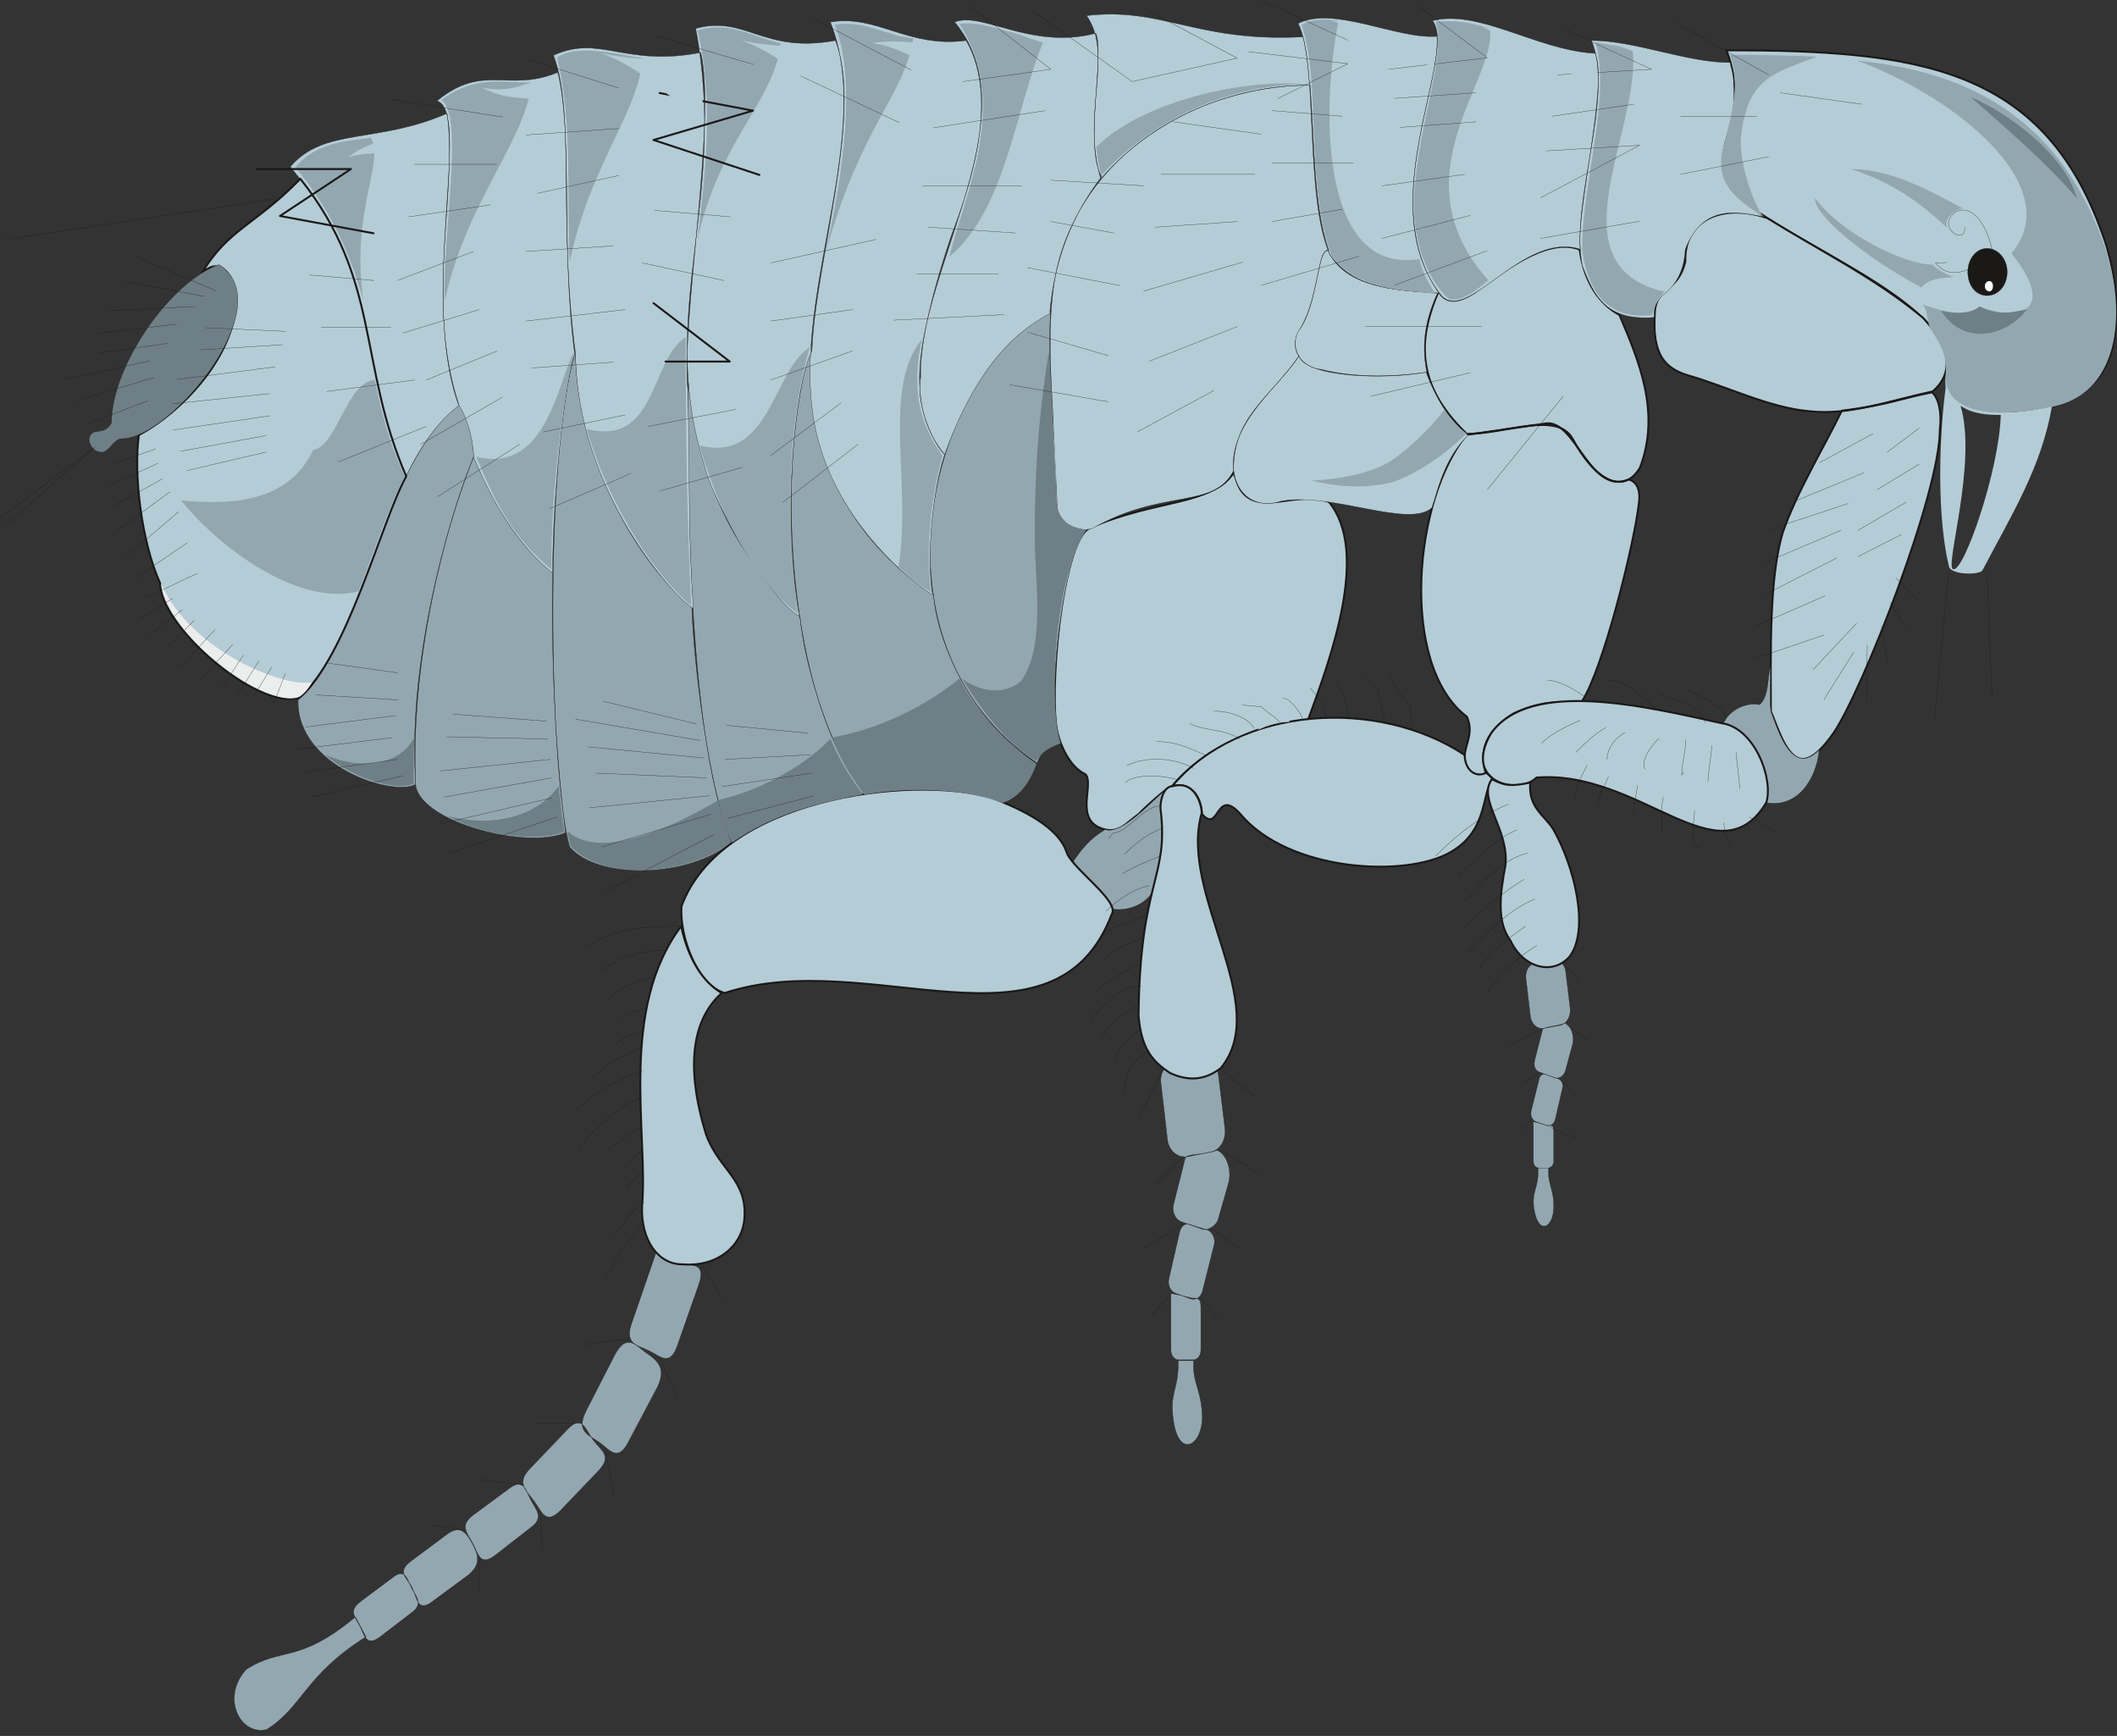 <svg xmlns="http://www.w3.org/2000/svg" version="1.2" width="75.77mm" height="62.13mm" viewBox="0 0 7577 6213" preserveAspectRatio="xMidYMid" fill-rule="evenodd" stroke-width="28.222" stroke-linejoin="round" xml:space="preserve"><rect x="0" y="0" width="7577" height="6213" fill="#333333" stroke="none"/><defs class="ClipPathGroup"><clipPath id="a" clipPathUnits="userSpaceOnUse"><path d="M0 0h7577v6213H0z"/></clipPath></defs><g class="SlideGroup"><g class="Slide" clip-path="url(#a)"><g class="Page"><g class="com.sun.star.drawing.ClosedBezierShape"><path class="BoundingBox" fill="none" d="M6162 176h1419v1302H6162z"/><path fill="#B4CCD6" d="M6179 180c675 0 1130 55 1344 653 53 137 99 419-36 544-53 53-112 76-218 94-212 10-329-18-301-153 33-246-623-464-771-641-98-127 74-269-18-497Z"/><path fill="none" stroke="#1B1918" stroke-width="7" stroke-linecap="round" d="M6179 180c675 0 1130 55 1344 653 53 137 99 419-36 544-53 53-112 76-218 94-212 10-329-18-301-153 33-246-623-464-771-641-98-127 74-269-18-497Z"/></g><g class="com.sun.star.drawing.ClosedBezierShape"><path class="BoundingBox" fill="none" d="M3771 757h3201v2219H3771z"/><path fill="#B4CCD6" d="M6592 1470c-68 139-160 289-211 435-50 165-43 434-43 640 56 142 97 262 226 76 102-152 379-854 379-1083 7-61-3-112-28-134-112 22-155 45-323 66Zm0 0Zm-1055 45-287 41c-190 226-244 824 0 1009 31 69-20 112-5 166 10 35 38 53 74 40-21-61-21-145 99-218 122-56 178-33 244-43 76-117 185-554 203-703 7-43 0-81-36-91-137 58-188-208-292-201Zm0 0Zm-780 282c-124-53-298 90-341-106-76 119-277 94-516 199-101 48-148 612-114 736 10 41 43 120 99 145 33 36-43 165 64 196 56 18 86-26 127-54 15-17 104-99 119-99 132-160 356-228 486-236 84-228 221-602 76-781Zm0 0Zm392-754c-89 203-59 356 101 510 140 0 323-83 379 18 76 143 180 206 241 102 74-196-3-379-74-546-71-38-127-117-142-234-122-48-287 92-378 155-49 31-97 46-127-5Zm0 0Zm1768 358c-165 36-299 86-439 71-145-12-297-89-438-129-101-31-124-97-117-229 10-94 82-66 109-178-5-160 149-207 294-155 188 117 386 214 556 356 127 135 89 218 35 264Z"/><path fill="none" stroke="#1B1918" stroke-width="7" stroke-linecap="round" d="M6592 1470c-68 139-160 289-211 435-50 165-43 434-43 640 56 142 97 262 226 76 102-152 379-854 379-1083 7-61-3-112-28-134-112 22-155 45-323 66Zm-1055 45-287 41c-190 226-244 824 0 1009 31 69-20 112-5 166 10 35 38 53 74 40-21-61-21-145 99-218 122-56 178-33 244-43 76-117 185-554 203-703 7-43 0-81-36-91-137 58-188-208-292-201Zm-780 282c-124-53-298 90-341-106-76 119-277 94-516 199-101 48-148 612-114 736 10 41 43 120 99 145 33 36-43 165 64 196 56 18 86-26 127-54 15-17 104-99 119-99 132-160 356-228 486-236 84-228 221-602 76-781Z"/><path fill="none" stroke="#1B1918" stroke-width="7" stroke-linecap="round" d="M5149 1043c-89 203-59 356 101 510 140 0 323-83 379 18 76 143 180 206 241 102 74-196-3-379-74-546-71-38-127-117-142-234-122-48-287 92-378 155-49 31-97 46-127-5Zm1768 358c-165 36-299 86-439 71-145-12-297-89-438-129-101-31-124-97-117-229 10-94 82-66 109-178-5-160 149-207 294-155 188 117 386 214 556 356 127 135 89 218 35 264Z"/></g><g class="com.sun.star.drawing.ClosedBezierShape"><path class="BoundingBox" fill="none" d="M7042 888h144v172h-144z"/><path fill="#1B1918" d="M7112 889c39 0 72 38 72 84 0 50-33 85-72 85s-69-35-69-85c0-46 30-84 69-84Z"/><path fill="none" stroke="#1B1918" stroke-width="1" stroke-linecap="round" d="M7112 889c39 0 72 38 72 84 0 50-33 85-72 85s-69-35-69-85c0-46 30-84 69-84Z"/></g><g class="com.sun.star.drawing.ClosedBezierShape"><path class="BoundingBox" fill="none" d="M1066 1114h2831v2003H1066z"/><path fill="#93A7B0" d="M3760 1115c-442 236-673 1192-48 1616 12-36 30-53 84-71-61-163 22-730 99-768-44 2-117-28-112-102-3-228-36-447-23-675Zm0 0Zm-853 114c-140 434-87 1281 190 1611 135-15 366-30 488 33 63-20 99-73 124-140-246-160-358-454-368-607-246-150-480-476-434-897Zm0 0Zm193 1611c-112-109-219-439-237-635-144-138-348-367-399-834 0 38-26 1251 158 1647 117-91 310-152 478-178Zm0 0Zm-483 175c-84-208-135-652-141-843-231-189-416-590-416-913-115 366-94 1518-21 1772 100 119 430 111 578-16Zm0 0Zm-593-35c-38-307-51-620-46-933-139-107-215-259-281-417-140 353-227 809-209 1182 21 132 399 229 536 168Zm0 0Zm-536-173c-35-480 150-1047 209-1174-11-107-21-130-54-186-274 209-368 900-576 1058-7 239 343 348 421 302Z"/><path fill="none" stroke="#1B1918" stroke-width="1" stroke-linecap="round" d="M3760 1115c-442 236-673 1192-48 1616 12-36 30-53 84-71-61-163 22-730 99-768-44 2-117-28-112-102-3-228-36-447-23-675Z"/><path fill="none" stroke="#1B1918" stroke-width="1" stroke-linecap="round" d="M2907 1229c-140 434-87 1281 190 1611 135-15 366-30 488 33 63-20 99-73 124-140-246-160-358-454-368-607-246-150-480-476-434-897Z"/><path fill="none" stroke="#1B1918" stroke-width="1" stroke-linecap="round" d="M3100 2840c-112-109-219-439-237-635-144-138-348-367-399-834 0 38-26 1251 158 1647 117-91 310-152 478-178Z"/><path fill="none" stroke="#1B1918" stroke-width="1" stroke-linecap="round" d="M2617 3015c-84-208-135-652-141-843-231-189-416-590-416-913-115 366-94 1518-21 1772 100 119 430 111 578-16Z"/><path fill="none" stroke="#1B1918" stroke-width="1" stroke-linecap="round" d="M2024 2980c-38-307-51-620-46-933-139-107-215-259-281-417-140 353-227 809-209 1182 21 132 399 229 536 168Z"/><path fill="none" stroke="#1B1918" stroke-width="1" stroke-linecap="round" d="M1488 2807c-35-480 150-1047 209-1174-11-107-21-130-54-186-274 209-368 900-576 1058-7 239 343 348 421 302Z"/></g><g class="com.sun.star.drawing.ClosedBezierShape"><path class="BoundingBox" fill="none" d="M837 2384h5676v3811H837z"/><path fill="#93A7B0" d="M3838 3088c36-53 61-84 117-119 63 20 170-107 216-140-43 74 23 150-51 371-36 48-99 61-140 53-12-46-89-104-142-165Zm0 0Zm2498-703c-10 43-5 109-38 137-54-10-112 23-132 71 162 46 167 261 152 279 114 23 183-81 193-188-96 97-145-63-173-139-5-44 0-105-2-160Zm0 0Zm-831 1795h38c-5 59 18 71 18 138 0 77-56 107-71 6-8-65 18-70 15-144Zm0 0Zm33-152c13 0 23-3 23 20v107c0 15-10 25-20 25h-33c-13 0-20-12-20-25v-140c0-2 50 13 50 13Zm0 0Zm-7-183 43 15c15 3 23 21 18 36l-26 112c-5 15-18 25-30 20l-38-13c-13-5-21-20-18-38l28-112c2-15 13-23 23-20Zm0 0Zm71-183c23 10 35 51 25 81l-25 92c-5 15-23 28-36 23l-56-21c-15-5-22-22-17-43l28-109c2-10 43-10 81-23Zm0 0Zm-104-216 56-10c25-5 48 15 50 43l16 132c2 28-13 54-38 59l-56 10c-23 5-46-15-49-46l-15-129c-5-31 13-56 36-59Zm0 0ZM4217 4870h55c-5 81 28 101 31 200 0 107-86 153-104 8-13-97 20-102 18-208Zm0 0Zm50-224c16 0 31-2 31 31v155c0 20-13 35-28 35h-51c-15 0-28-15-28-35v-201c0-5 74 15 76 15Zm0 0Zm-10-264 64 20c17 5 30 31 25 51l-41 163c-5 25-22 38-43 33l-56-21c-17-7-28-30-22-53l38-165c5-20 17-33 35-28Zm0 0Zm99-265c33 12 54 71 41 117l-38 133c-8 20-36 38-54 33l-78-28c-23-10-33-38-26-64l41-163c2-16 61-10 114-28Zm0 0Zm-147-320 81-13c36-8 66 23 71 64l23 190c5 43-18 81-56 86l-78 16c-36 5-69-23-72-66l-22-191c-8-43 17-79 53-86Zm0 0ZM1272 5787l38 71c-221 139-226 251-356 332-91 23-166-111-73-215 127-82 187-18 391-188Zm0 0Zm17-54 115-86c45-36 53 2 68 35 18 33 46 59-2 92l-112 86c-46 33-53-5-69-38-17-33-43-56 0-89Zm0 0Zm181-145 129-96c51-38 71-3 92 33 18 36 35 71-15 112l-130 96c-51 38-53-12-71-51-18-35-56-55-5-94Zm0 0Zm223-165 130-96c51-38 58 5 76 40 20 39 51 64-2 102l-127 99c-51 38-59-7-77-43-20-38-50-64 0-102Zm0 0Zm204-167 134-140c53-56 64 0 92 38s71 56 17 112l-134 140c-54 53-66 5-94-33-28-39-66-64-15-117Zm0 0Zm203-211 99-193c40-76 69-46 107-15 39 28 84 53 46 129l-102 193c-39 76-66 31-105 3-40-28-86-38-45-117Zm0 0Zm163-315 84-244c8-13 41 25 84 41 48 0 99-8 68 76l-73 208c-28 84-61 43-104 23-41-20-90-23-59-104Z"/><path fill="none" stroke="#1B1918" stroke-width="1" stroke-linecap="round" d="M3838 3088c36-53 61-84 117-119 63 20 170-107 216-140-43 74 23 150-51 371-36 48-99 61-140 53-12-46-89-104-142-165Zm2498-703c-10 43-5 109-38 137-54-10-112 23-132 71 162 46 167 261 152 279 114 23 183-81 193-188-96 97-145-63-173-139-5-44 0-105-2-160Zm-831 1795h38c-5 59 18 71 18 138 0 77-56 107-71 6-8-65 18-70 15-144Zm33-152c13 0 23-3 23 20v107c0 15-10 25-20 25h-33c-13 0-20-12-20-25v-140c0-2 50 13 50 13Z"/><path fill="none" stroke="#1B1918" stroke-width="1" stroke-linecap="round" d="m5531 3845 43 15c15 3 23 21 18 36l-26 112c-5 15-18 25-30 20l-38-13c-13-5-21-20-18-38l28-112c2-15 13-23 23-20Z"/><path fill="none" stroke="#1B1918" stroke-width="1" stroke-linecap="round" d="M5602 3662c23 10 35 51 25 81l-25 92c-5 15-23 28-36 23l-56-21c-15-5-22-22-17-43l28-109c2-10 43-10 81-23Z"/><path fill="none" stroke="#1B1918" stroke-width="1" stroke-linecap="round" d="m5498 3446 56-10c25-5 48 15 50 43l16 132c2 28-13 54-38 59l-56 10c-23 5-46-15-49-46l-15-129c-5-31 13-56 36-59ZM4217 4870h55c-5 81 28 101 31 200 0 107-86 153-104 8-13-97 20-102 18-208Zm50-224c16 0 31-2 31 31v155c0 20-13 35-28 35h-51c-15 0-28-15-28-35v-201c0-5 74 15 76 15Z"/><path fill="none" stroke="#1B1918" stroke-width="1" stroke-linecap="round" d="m4257 4382 64 20c17 5 30 31 25 51l-41 163c-5 25-22 38-43 33l-56-21c-17-7-28-30-22-53l38-165c5-20 17-33 35-28Z"/><path fill="none" stroke="#1B1918" stroke-width="1" stroke-linecap="round" d="M4356 4117c33 12 54 71 41 117l-38 133c-8 20-36 38-54 33l-78-28c-23-10-33-38-26-64l41-163c2-16 61-10 114-28Z"/><path fill="none" stroke="#1B1918" stroke-width="1" stroke-linecap="round" d="m4209 3797 81-13c36-8 66 23 71 64l23 190c5 43-18 81-56 86l-78 16c-36 5-69-23-72-66l-22-191c-8-43 17-79 53-86ZM1272 5787l38 71c-221 139-226 251-356 332-91 23-166-111-73-215 127-82 187-18 391-188Z"/><path fill="none" stroke="#1B1918" stroke-width="1" stroke-linecap="round" d="m1289 5733 115-86c45-36 53 2 68 35 18 33 46 59-2 92l-112 86c-46 33-53-5-69-38-17-33-43-56 0-89Z"/><path fill="none" stroke="#1B1918" stroke-width="1" stroke-linecap="round" d="m1470 5588 129-96c51-38 71-3 92 33 18 36 35 71-15 112l-130 96c-51 38-53-12-71-51-18-35-56-55-5-94Z"/><path fill="none" stroke="#1B1918" stroke-width="1" stroke-linecap="round" d="m1693 5423 130-96c51-38 58 5 76 40 20 39 51 64-2 102l-127 99c-51 38-59-7-77-43-20-38-50-64 0-102Z"/><path fill="none" stroke="#1B1918" stroke-width="1" stroke-linecap="round" d="m1897 5256 134-140c53-56 64 0 92 38s71 56 17 112l-134 140c-54 53-66 5-94-33-28-39-66-64-15-117Z"/><path fill="none" stroke="#1B1918" stroke-width="1" stroke-linecap="round" d="m2100 5045 99-193c40-76 69-46 107-15 39 28 84 53 46 129l-102 193c-39 76-66 31-105 3-40-28-86-38-45-117Z"/><path fill="none" stroke="#1B1918" stroke-width="1" stroke-linecap="round" d="m2263 4730 84-244c8-13 41 25 84 41 48 0 99-8 68 76l-73 208c-28 84-61 43-104 23-41-20-90-23-59-104Z"/></g><g class="com.sun.star.drawing.ClosedBezierShape"><path class="BoundingBox" fill="none" d="M2434 2505h3898v1054H2434z"/><path fill="#B4CCD6" d="M2439 3244c140-384 815-473 1111-389 51 22 231 86 267 194 18 58 193 177 162 223-205 536-872 112-1385 282-99-28-162-203-155-310Zm0 0Zm2803-542c-310-205-803-178-1047 112 64-18 104 33 107 99 63 74 48-99 137 0 173 207 594 230 754 136 130-75 110-202 148-263-5-5-13-15-23-20-31 17-74-3-76-64Zm0 0Zm918-114c-275-61-686-159-824 38-102 175 100 221 163 157 371-30 653 372 823 89 26-86-43-269-162-284Z"/><path fill="none" stroke="#1B1918" stroke-width="7" stroke-linecap="round" d="M2439 3244c140-384 815-473 1111-389 51 22 231 86 267 194 18 58 193 177 162 223-205 536-872 112-1385 282-99-28-162-203-155-310Zm2803-542c-310-205-803-178-1047 112 64-18 104 33 107 99 63 74 48-99 137 0 173 207 594 230 754 136 130-75 110-202 148-263-5-5-13-15-23-20-31 17-74-3-76-64Z"/><path fill="none" stroke="#1B1918" stroke-width="7" stroke-linecap="round" d="M6160 2588c-275-61-686-159-824 38-102 175 100 221 163 157 371-30 653 372 823 89 26-86-43-269-162-284Z"/></g><g class="com.sun.star.drawing.ClosedBezierShape"><path class="BoundingBox" fill="none" d="M1038 50h5272v2158H1038z"/><path fill="#B4CCD6" d="M1600 406c-252 110-440 49-561 191 350 419 223 689 414 1108 50-104 116-200 190-254-124-379-3-758-43-1045Zm0 0Zm396-147c-178 74-264-35-432 102 125 40-63 691 76 1085 28 43 51 107 56 193 36 82 122 285 282 412 0-310 49-714 79-783-51-384-5-790-61-1009Zm0 0Zm512-71c-273 53-360-66-527 10 79 208 15 579 79 1070 5 493 361 879 422 910-20-259-12-445-20-780-26-244 104-971 46-1210Zm0 0Zm482-43c-259 48-322-92-500-43 117 617-141 1013 30 1560 36 153 244 490 341 544-64-356-16-833 45-950 11-316 186-847 84-1111Zm0 0Zm468 0c-209 28-318-94-486-66 173 434-188 1057-33 1532 72 229 247 417 399 519-23-133 0-379 43-503-38-36-104-173-86-277-3-94 25-255 109-504 54-145 181-480 54-701Zm0 0Zm464-26c-231 61-409-80-505-40 345 414-366 1151-36 1548 77-214 191-409 376-504 16-198 84-358 186-491-64-106 12-436-21-513Zm0 0Zm742 13c-383 20-503-108-775-76 99 142-20 350 51 584 158-185 429-335 747-335-3-43-8-107-23-173Zm0 0Zm479-2c-140 12-370-111-497-46 74 140 21 625 115 830 76 99 175 125 389 135-212-302 8-737-7-919Zm0 0Zm566 61c-208-11-414-159-582-117 94 117-224 660 31 983 94 105 292-231 498-165-16-135 101-595 53-701Zm0 0Zm599 584c-48-46-132-76-142-168-18-119 74-175 26-383-155 0-341-79-496-79 84 200-78 576-33 805 43 114 89 199 257 186 0-29 0-44 28-77 68-48 81-119 84-167 63-163 188-133 276-117Zm0 0Zm-1659 499c-102 149-234 215-234 406 10 94 81 142 170 114 176-35 459 99 540 23 20-58 43-175 129-259-56-46-106-109-150-226-148 28-430 18-455-58Zm0 0Zm40-969c-347 0-751 190-886 584-86 247-20 623-20 913 0 68 73 107 127 89 256-145 432-66 505-206-18-173 173-310 234-411-18-28-18-64 5-97 66-100 61-298 102-280-56-163-51-386-67-592Zm0 0Zm456 744c-104-10-326-5-392-152-38-3-33 167-97 275-53 76 6 145 74 150 114 30 254 28 377 10-23-107 0-201 38-283Z"/><path fill="none" stroke="#1B1918" stroke-width="1" stroke-linecap="round" d="M1600 406c-252 110-440 49-561 191 350 419 223 689 414 1108 50-104 116-200 190-254-124-379-3-758-43-1045Z"/><path fill="none" stroke="#1B1918" stroke-width="1" stroke-linecap="round" d="M1996 259c-178 74-264-35-432 102 125 40-63 691 76 1085 28 43 51 107 56 193 36 82 122 285 282 412 0-310 49-714 79-783-51-384-5-790-61-1009Z"/><path fill="none" stroke="#1B1918" stroke-width="1" stroke-linecap="round" d="M2508 188c-273 53-360-66-527 10 79 208 15 579 79 1070 5 493 361 879 422 910-20-259-12-445-20-780-26-244 104-971 46-1210Z"/><path fill="none" stroke="#1B1918" stroke-width="1" stroke-linecap="round" d="M2990 145c-259 48-322-92-500-43 117 617-141 1013 30 1560 36 153 244 490 341 544-64-356-16-833 45-950 11-316 186-847 84-1111Z"/><path fill="none" stroke="#1B1918" stroke-width="1" stroke-linecap="round" d="M3458 145c-209 28-318-94-486-66 173 434-188 1057-33 1532 72 229 247 417 399 519-23-133 0-379 43-503-38-36-104-173-86-277-3-94 25-255 109-504 54-145 181-480 54-701Z"/><path fill="none" stroke="#1B1918" stroke-width="1" stroke-linecap="round" d="M3922 119c-231 61-409-80-505-40 345 414-366 1151-36 1548 77-214 191-409 376-504 16-198 84-358 186-491-64-106 12-436-21-513Z"/><path fill="none" stroke="#1B1918" stroke-width="1" stroke-linecap="round" d="M4664 132c-383 20-503-108-775-76 99 142-20 350 51 584 158-185 429-335 747-335-3-43-8-107-23-173Z"/><path fill="none" stroke="#1B1918" stroke-width="1" stroke-linecap="round" d="M5143 130c-140 12-370-111-497-46 74 140 21 625 115 830 76 99 175 125 389 135-212-302 8-737-7-919Z"/><path fill="none" stroke="#1B1918" stroke-width="1" stroke-linecap="round" d="M5709 191c-208-11-414-159-582-117 94 117-224 660 31 983 94 105 292-231 498-165-16-135 101-595 53-701Z"/><path fill="none" stroke="#1B1918" stroke-width="1" stroke-linecap="round" d="M6308 775c-48-46-132-76-142-168-18-119 74-175 26-383-155 0-341-79-496-79 84 200-78 576-33 805 43 114 89 199 257 186 0-29 0-44 28-77 68-48 81-119 84-167 63-163 188-133 276-117Zm-1659 499c-102 149-234 215-234 406 10 94 81 142 170 114 176-35 459 99 540 23 20-58 43-175 129-259-56-46-106-109-150-226-148 28-430 18-455-58Z"/><path fill="none" stroke="#1B1918" stroke-width="1" stroke-linecap="round" d="M4689 305c-347 0-751 190-886 584-86 247-20 623-20 913 0 68 73 107 127 89 256-145 432-66 505-206-18-173 173-310 234-411-18-28-18-64 5-97 66-100 61-298 102-280-56-163-51-386-67-592Z"/><path fill="none" stroke="#1B1918" stroke-width="1" stroke-linecap="round" d="M5145 1049c-104-10-326-5-392-152-38-3-33 167-97 275-53 76 6 145 74 150 114 30 254 28 377 10-23-107 0-201 38-283Z"/></g><g class="com.sun.star.drawing.ClosedBezierShape"><path class="BoundingBox" fill="none" d="M487 636h972v1871H487z"/><path fill="#B4CCD6" d="M1075 640C915 805 815 820 721 980c64-66 115 0 125 84 0 209-194 410-349 493-19 138 8 379 76 530 0 152 342 452 496 411 172-139 299-641 385-793-175-407-89-700-379-1065Z"/><path fill="none" stroke="#1B1918" stroke-width="7" stroke-linecap="round" d="M1075 640C915 805 815 820 721 980c64-66 115 0 125 84 0 209-194 410-349 493-19 138 8 379 76 530 0 152 342 452 496 411 172-139 299-641 385-793-175-407-89-700-379-1065Z"/></g><g class="com.sun.star.drawing.ClosedBezierShape"><path class="BoundingBox" fill="none" d="M318 946h535v675H318z"/><path fill="#6F7F86" d="M784 947c-173 60-385 361-385 567-28 48-66 13-79 51-6 20 13 51 38 53 31 8 46-48 79-48 174 0 572-479 347-623Z"/><path fill="none" stroke="#1B1918" stroke-width="1" stroke-linecap="round" d="M784 947c-173 60-385 361-385 567-28 48-66 13-79 51-6 20 13 51 38 53 31 8 46-48 79-48 174 0 572-479 347-623Z"/></g><g class="com.sun.star.drawing.ClosedBezierShape"><path class="BoundingBox" fill="none" d="M2288 2785h3369v1746H2288z"/><path fill="#B4CCD6" d="M5340 2789c-54 71 63 180 48 309-20 105-31 202 18 268 48 102 155 125 213 56 71-99 15-321-58-451-31-53-92-78-84-170-66 13-89 13-137-12Zm0 0Zm-1143 25c-36 0-46 61-43 84 30 246-74 251-79 737 10 117 48 163 114 206 74 33 130 20 180-18 188-228-152-623-68-913 0-33-26-119-104-96Zm0 0Zm-1759 501c25 120 81 203 145 239-99 89-135 249-56 506 46 128 150 161 137 305-10 99-102 170-218 160-89 3-153-86-148-208 23-257-85-702 140-1002Z"/><path fill="none" stroke="#1B1918" stroke-width="7" stroke-linecap="round" d="M5340 2789c-54 71 63 180 48 309-20 105-31 202 18 268 48 102 155 125 213 56 71-99 15-321-58-451-31-53-92-78-84-170-66 13-89 13-137-12Zm-1143 25c-36 0-46 61-43 84 30 246-74 251-79 737 10 117 48 163 114 206 74 33 130 20 180-18 188-228-152-623-68-913 0-33-26-119-104-96Zm-1759 501c25 120 81 203 145 239-99 89-135 249-56 506 46 128 150 161 137 305-10 99-102 170-218 160-89 3-153-86-148-208 23-257-85-702 140-1002Z"/></g><g fill="none" class="com.sun.star.drawing.OpenBezierShape"><path class="BoundingBox" d="M6926 751h207v227h-207z"/><path stroke="#1B1918" stroke-width="1" stroke-linecap="round" d="M7131 900c-13-77-66-176-133-141-71 54 39 123 34 54m12 151c-41 18-84 18-117-23 15 0 33 0 40-2"/></g><g class="com.sun.star.drawing.ClosedBezierShape"><path class="BoundingBox" fill="none" d="M1057 69h6519v2128H1057z"/><path fill="#93A7B0" d="M6643 216c305 33 716 135 897 688 63 193 58 494-186 550-96 23-416 68-391-109 13-82-43-148-48-160-23-33-10-65-33-95 20 7 162 59 200 7 171 60 270 0 117-190 206-244-221-572-556-691Zm0 0Zm274 731c-104 0-330-114-421-238-5 61 185 216 381 320 28-33 68-33 116-38-17-5-63-26-76-44Zm0 0Zm51-132c-96-91-195-162-343-210 142 0 280 76 402 142-26 0-69 28-59 68Zm0 0Zm-777-619c91 0 218 2 312 7-155 59-251 76-272 292-7 74 39 229 82 282-104-66-178-124-145-251 23-92 66-224 23-330Zm0 0ZM2055 1258c-59 107-99 442-351 376 76 181 135 290 269 404 0-277 36-574 82-780Zm0 0Zm399-51c-127 79-102 394-354 328 61 219 209 490 374 633-15-287-20-620-20-961Zm0 0Zm444 36c-130 79-142 417-394 351 61 218 183 472 351 602-36-290-46-643 43-953Zm0 0Zm401-28c-48 226 21 338 74 417-41 147-61 335-41 487-40-23-76-53-116-91 48-297-61-635 83-813Zm0 0ZM5711 152c43 8 89 13 132 23 35 282-295 775 114 869-13 15-35 35-43 84-84 8-221-3-251-236 0-247 104-541 48-740Zm0 0Zm-572-73c61-9 130 2 193 23 31 177-340 528-5 901-38 31-91 76-139 69-59-51-133-173-127-371 17-267 116-505 78-622Zm0 0Zm-480 10c43-25 92-19 132-15-63 312-68 912 290 853 7 46 33 86 56 125-107-16-257-6-369-130-99-269-38-625-109-833Zm0 0Zm21 213c-328-2-596 168-738 325-10-33-15-66-18-101 160-160 522-247 756-224Zm0 0ZM3434 86c185 282 15 618-36 833 206-175 234-528 341-782-94 0-216-66-305-51Zm0 0Zm-447 3c79 185 33 538-36 830 130-477 282-566 318-782-94-7-175-67-282-48Zm0 0Zm-490 20c111-35 198 23 297 46-20 203-221 350-297 701 23-206 63-480 0-747Zm0 0Zm-503 97c73-49 206-13 307 2-20 203-188 379-262 729-12-221 13-493-45-731Zm0 0Zm-414 152c122-91 221-61 322-63-17 203-236 431-310 782-10-239 72-658-12-719Zm0 0Zm-523 241c76-91 185-94 271-106 49 91-73 259-28 581-53-195-139-353-243-475Z"/></g><g class="com.sun.star.drawing.ClosedBezierShape"><path class="BoundingBox" fill="none" d="M6947 1097h309v99h-309z"/><path fill="#6F7F86" d="M6947 1112c45 12 106 12 139-15 65 35 118 20 169 10-71 95-225 135-308 5Z"/></g><g class="com.sun.star.drawing.ClosedBezierShape"><path class="BoundingBox" fill="none" d="M7054 348h380v363h-380z"/><path fill="#6F7F86" d="M7054 348c121 48 341 206 379 362-102-123-273-268-379-362Z"/></g><g class="com.sun.star.drawing.ClosedBezierShape"><path class="BoundingBox" fill="none" d="M7104 1006h30v38h-30z"/><path fill="#FFF" d="M7120 1006c8 0 13 7 13 18s-5 19-13 19-16-8-16-19 8-18 16-18Z"/></g><g class="com.sun.star.drawing.ClosedBezierShape"><path class="BoundingBox" fill="none" d="M3443 1260h445v1465h-445z"/><path fill="#6F7F86" d="M3444 2429c86 63 171 46 211 8 82-117 54-323 49-479-3-226 10-457 50-698 8 111 24 436 29 556 21 73 77 71 104 81-128 204-128 667-91 763-29 13-59 20-87 64-107-64-197-183-265-295Z"/></g><g class="com.sun.star.drawing.ClosedBezierShape"><path class="BoundingBox" fill="none" d="M2979 2428h731v447h-731z"/><path fill="#6F7F86" d="M3434 2428c-114 96-290 183-455 211 27 79 78 154 114 205 179-31 374-18 495 30 68-23 101-84 121-138-96-74-206-170-275-308Z"/></g><g class="com.sun.star.drawing.ClosedBezierShape"><path class="BoundingBox" fill="none" d="M2570 2644h520v373h-520z"/><path fill="#6F7F86" d="M2972 2644c-99 105-268 191-402 219 15 56 27 108 50 153 155-107 314-143 469-173-44-54-89-131-117-199Z"/></g><g class="com.sun.star.drawing.ClosedBezierShape"><path class="BoundingBox" fill="none" d="M2032 2865h584v250h-584z"/><path fill="#6F7F86" d="M2569 2865c13 48 31 99 46 150-137 112-454 145-573 13-3-13-10-38-10-52 124 108 392-25 537-111Z"/></g><g class="com.sun.star.drawing.ClosedBezierShape"><path class="BoundingBox" fill="none" d="M1605 2814h416v183h-416z"/><path fill="#6F7F86" d="M1999 2814c8 46 10 105 21 162-82 40-299 15-415-55 187 47 328-15 394-107Z"/></g><g class="com.sun.star.drawing.ClosedBezierShape"><path class="BoundingBox" fill="none" d="M1163 2637h322v178h-322z"/><path fill="#6F7F86" d="M1484 2637c-6 48-3 115-3 168-63 31-230-25-318-105 101 49 262 54 321-63Z"/></g><g class="com.sun.star.drawing.ClosedBezierShape"><path class="BoundingBox" fill="none" d="M577 2089h540v412H577z"/><path fill="#ECEDED" d="M1116 2442c-10 20-25 38-43 51-107 51-469-207-496-403 109 244 445 372 539 352Z"/></g><g class="com.sun.star.drawing.ClosedBezierShape"><path class="BoundingBox" fill="none" d="M648 1359h802v768H648z"/><path fill="#93A7B0" d="M1342 1359c25 142 74 281 107 345-54 105-112 273-165 412-209 56-492-147-636-325 185 18 386 5 473-181 86-13 117-241 221-251Z"/></g><g class="com.sun.star.drawing.ClosedBezierShape"><path class="BoundingBox" fill="none" d="M4694 1468h556v274h-556z"/><path fill="#93A7B0" d="M5168 1468c23 27 53 66 81 83-81 80-173 141-262 174-99 25-200 18-293-5 109-5 216-28 282-69 74-49 151-128 192-183Z"/></g><g class="com.sun.star.drawing.ClosedBezierShape"><path class="BoundingBox" fill="none" d="M3378 886h1791v1007H3378z"/><path fill="#B4CCD6" d="M4743 908c-18 8-36 198-87 267-38 43-18 130 69 145 66 15 147 23 216 23-59-28-244-49-214-181 23-96 3-172 16-254Zm0 0Zm-305 827c129 0 305-56 449-99 89-31 206-107 280-168-16-15-46-80-56-108-81 47-165 116-274 131-87 13-249 15-354-5-68 76-73 211-45 249Zm0 0Zm-669-292c2 122 10 249 17 373 8 53 77 89 117 71 270-145 443-76 507-198-3-43 5-124 58-201-600 194-494-117-699-45Zm0 0Zm30-557c-89 109-426 495-421 727 76-219 193-397 373-499 8-71 23-165 48-228Z"/></g><g class="com.sun.star.drawing.ClosedBezierShape"><path class="BoundingBox" fill="none" d="M2336 892h5010v3563H2336z"/><path fill="#B4CCD6" d="M5647 924c-87 236-28 620 144 760 36 27 61-36 44-82-92-218-125-279-125-541-43-38-63-134-63-137Zm0 0Zm396-30c64-15 108 137 108 203-33 45-111 28-159 18-74 12-46 170 3 144 295-40 605-33 902 137-106 26-228 54-353 74-157-94-386-178-575-178-76-68-33-246-7-231 12-46 83-48 81-167Zm0 0Zm-511 91c-175 81-350 312-350 478 20 25 43 60 73 83 59 0 168-20 224-33-102-124-56-401 53-528Zm0 0Zm-416 1125c68-180 399-366 416-576-28-13-170 23-228 23 38 147-165 360-188 553Zm0 0Zm190 457c-20-147 102-401 145-538-10 41-201 190-277 282 0 109 43 188 132 256Zm0 0Zm386-889c21 244-185 590-233 851 38-15 106-30 147-25-30-328 206-490 193-775-30 10-69-12-107-51Zm0 0Zm1210-264c-33 13-127 36-167 49-186 58-290 782-386 1084 17 51 43 161 106 161 44-595 262-880 475-1220 8-28-5-69-28-74Zm0 0ZM5385 2600c41-33 170-96 180 13 46 90 135 98 221 113 155 23 525 13 479 145-20 58-140 23-192 0-35-5-50 25-33 68-619-303-574-86-698-162-48-87-8-149 43-177Zm0 0Zm58 299c33-33 188 264 158 383-23 102-145 107-186 56-33-38-17-61 16-61 272 102 56-267 12-378Zm0 0Zm-1188 254c35 124 358 802-120 569 348 104 94-384 120-569Zm0 0Zm7-348c74 17 188 10 226-64 272 429 478-196 732-33-208 183 58 295-53 346-97 45-178 2-267-41-66-36-158 43-226 33-221-33-221-279-346-132 0-28-7-79-66-109Zm0 0Zm338-961c-89 0-160-46-183-138-58 69-205 97-322 127 81 54 78 219 12 249-116 82-188 226-188 374 87 81 260-5 287 165 28 57 28 110 6 163 81-89 190-138 289-178 99-181 216-633 160-752-23-5-41-8-61-10Zm0 0ZM2521 3483c376-81 1332 157 1419-272l-102-104c-524 35-943-224-1388 218 10 69 56 148 71 158Zm0 0Zm4496-2031c45 31 99 33 144 33-5 196-132 564-170 552-33-3 87-381 26-585Zm0 0ZM2560 4379c15-101-77-218-87-274-35-185 20-416 43-594 0 5-45-59-61-94-114-132-20 493-55 678 7 99-71 152-64 269 15 115 224 117 224 15Zm0 0Zm4784-2924c-38 218-142 383-249 587-15 17-109 15-119-13-43-173-38-460-10-658 25 135 254 112 378 84Z"/></g><g class="com.sun.star.drawing.ClosedBezierShape"><path class="BoundingBox" fill="none" d="M2520 1809h2225v1738H2520z"/><path fill="#B4CCD6" d="M4744 1836c0 224-97 524-130 748-45 0-78 13-111 28 89-216 200-514 167-756 0-40 74-70 74-20Zm0 0Zm-804 1374c-198 426-810 178-1040 193-78-13-353 45-380 84 15 30 45 50 76 55 241-78 570-12 849 0 201 11 427 3 523-279 0-30-10-38-28-53Z"/></g><g fill="none" class="com.sun.star.drawing.PolyLineShape"><path class="BoundingBox" d="M4886 19h1779v1736H4886z"/><path stroke="#1B1918" stroke-width="1" stroke-linecap="round" d="m6663 373-292-41m-41 229-315 63m272-208h-272m315-148L5995 80m-400 23 316 145-336 20m273 105-293 43m-21 124 334-20-354 188m354 84-354 61m81 565-272 335m-61-419-355 84m396-249h-416m436-272-332 124m271-250-315 82m295-229-295 41m336-229-272 20m272-124-292 20m83-332 249 187-353 41"/></g><g fill="none" class="com.sun.star.drawing.PolyLineShape"><path class="BoundingBox" d="M915 601h427v239H915z"/><path stroke="#1B1918" stroke-width="7" stroke-linecap="round" d="M919 605h337l-254 168 335 62"/></g><g fill="none" class="com.sun.star.drawing.PolyLineShape"><path class="BoundingBox" d="M2335 1081h282v218h-282z"/><path stroke="#1B1918" stroke-width="7" stroke-linecap="round" d="M2382 1294h230l-273-209"/></g><g fill="none" class="com.sun.star.drawing.PolyLineShape"><path class="BoundingBox" d="M2335 329h388v302h-388z"/><path stroke="#1B1918" stroke-width="7" stroke-linecap="round" d="m2361 333 334 63-356 105 379 125"/></g><g fill="none" class="com.sun.star.drawing.PolyLineShape"><path class="BoundingBox" d="M225 916h2691v2277H225z"/><path stroke="#1B1918" stroke-width="1" stroke-linecap="round" d="M774 1041 480 917m253 144-284-53m249 89-307 15m241 48-274 33m241 36-246 35m182 28-309 66m325-7-275 84m252 0-214 81m709-330-287-13m274 61-292 18m267 61-351 45m331 51-346 36m348 43-348 51m333 20-305 56m305 3-282 66m-114-77-158 56m168-5-178 81m193-25-175 97m203-51-190 139m221-68-194 165m224-53-188 128m224-19-183 87m94 3-120 76m155-36-122 97m165-58-94 93m168-60-124 134m188-81-120 129m158-91-74 112m130-92-79 125m124-102-66 107m115-84-44 114m447-117-254-35m254 132-294-18m287 74-323 41m310 38-350 43m368 35-325 44m345 15-330 76m882 71-388 130m368-198-399 93m399-165-386 69m381-135-391 41m383-114-363-8m358-56-335-25m871 35-333-81m346 140-445-76m460 139-416-40m424 111-396-17m408 81-431 43m437 23-392 117m399-43-388 203m749-343-310 81m302-162-320 48m315-114-305 17m295-94-292-28"/></g><g fill="none" class="com.sun.star.drawing.OpenBezierShape"><path class="BoundingBox" d="M1541 3314h1048v2392H1541z"/><path stroke="#1B1918" stroke-width="1" stroke-linecap="round" d="m2254 4791-165 21m-8 281h-155m-51 222-161-20m-45 181-127-18m175 114-3 132m222-287 5 140m226-374 31 178m161-504 66 150m86-482 76 124m-288-272c-30 51-81 92-101 142-5 16-26 46-36 56m143-271c-51 30-72 78-107 114m101-300c-25 13-50 43-71 64m77 10c-21 10-46 40-67 61m56-226c-30 30-86 58-122 94m117-191c-76 31-172 114-216 183m226-280c-86 30-167 71-233 138m228-220c-66 23-127 61-172 107m177-165c-40 5-76 25-101 51m114-135c-28 3-74 23-94 43m128-155c-57 8-118 31-158 69m201-165c-84 0-181 20-242 81m298-167c-125 0-242 5-344 71"/></g><g fill="none" class="com.sun.star.drawing.OpenBezierShape"><path class="BoundingBox" d="M3903 2407h1152v2323H3903z"/><path stroke="#1B1918" stroke-width="1" stroke-linecap="round" d="m4191 4631-67 76m173-66 64 87m-26-333 107 79m-201-94-157 91m152-333-101 102m236-122 133 81m-128-368 118 96m-329-101-86 170m35-236c-61 35-89 81-89 150m54-224c-36 33-89 69-89 125m84-211c-56 20-110 73-135 124m145-196c-76 0-130 67-180 117m180-194c-59 16-112 61-160 97m165-188c-48 13-107 38-140 74m150-158c-51 21-117 36-150 71m165-177c-56 10-114 50-155 91m196-198c-51 20-97 40-137 63m137-160c-51 21-97 56-130 92m125-173c-56 0-117 97-168 97-2 5-10 15-15 20m249-211c-46-15-152-25-188 10m244-51c-66-38-168-45-239-10m287-35c-61-26-109-51-180-51m297-10c-56-36-127-28-178-54m230 18c-22-43-93-63-144-63m235 40c-15-20-46-35-66-56-20 0-47-5-67-5m214 46c-7-20-43-71-68-71m152 71c-5-41-25-76-56-107m138 107c-6-46-16-96-51-132m180 152c0-45-25-86-25-127-13-7-28-30-46-43m168 188-5-79c-16-15-77-101-77-121"/></g><g fill="none" class="com.sun.star.drawing.PolyLineShape"><path class="BoundingBox" d="M6273 1531h598v977h-598z"/><path stroke="#1B1918" stroke-width="1" stroke-linecap="round" d="m6805 1913-155 79m173-195-173 101m219-237-150 91m150-220-114 86m-51-66-192 104m159 36-243 100m187 10-291 96m265 0-270 115m255-16-265 135m224 0-249 109m244 32-254 86m371-128-156 166m146-63-107 170m155-196-2 198m53-265 21 131m10-215 56 89m-36-178 79 79"/></g><g class="com.sun.star.drawing.ClosedBezierShape"><path class="BoundingBox" fill="none" d="M1247 57h4958v507H1247z"/><path fill="#B4CCD6" d="M5798 167c99 3 261 61 396 71 5 18 10 36 10 61-145-18-256-86-406-132Zm0 0Zm-496-71c138 25 267 94 409 109 8 31 5 66 5 99-139-48-276-152-414-208Zm0 0Zm-537-23c120 13 253 61 375 64 2 43 0 63-10 101-153-40-240-119-365-165Zm0 0Zm-1122 48c91 18 180 33 277 5 10 64 7 110 0 189-33-150-176-148-277-194Zm0 0Zm-521 33c104-17 224 13 335 3 28 46 38 96 46 147-130-20-236-129-381-150Zm0 0Zm-470-10c112 26 224 26 338 10 18 56 28 125 28 194-130-17-180-138-366-204Zm0 0Zm-501 46c111 25 236 28 351 10 10 61 13 126 13 194-128-18-181-138-364-204Zm0 0Zm-427 123c112 25 160-24 274-42 8 42 13 65 13 113-109-56-168-8-287-71Zm0 0Zm-127 101c10 41 5 92 8 133-112 35-239-21-358 15 114-87 248-69 350-148Zm0 0ZM3904 63c38 74 38 157 28 226 247-114 409-13 729-152-287 33-564-111-757-74Z"/></g><g fill="none" class="com.sun.star.drawing.PolyLineShape"><path class="BoundingBox" d="M3197-1h1670v1548H3197z"/><path stroke="#1B1918" stroke-width="1" stroke-linecap="round" d="M4491 624h-335m356-144-313-44m229 357-292 20m312 125-355 104m335 127-315 124m231 105-272 147m793-628-353 105m292-273-252 44m292-209h-292m252-168-252-20m-83-211 355 43-251 125m251-209L4512 0m-399 40 315 168-376 84-354-252m395 625-332-20m226 189-226-41m247 229-330-64m289 315-289-84m289 249-353-61m-20-251-396 20m375-165h-292m353-147-312-21m335-148h-355m439-269-399 61m127-437 292 228-315 44"/></g><g fill="none" class="com.sun.star.drawing.PolyLineShape"><path class="BoundingBox" d="M-1 63h3265v1823H-1z"/><path stroke="#1B1918" stroke-width="1" stroke-linecap="round" d="M3262 251 2906 64m165 1526-269 208m208-356-251 188m292-374-292 104m292-252-292 41m376-292-376 84m460-502-353-167m-168-41-356-104 356 104Zm-356 522 272 23-272-23Zm0 0h0Zm249 251-292-63m335 524-314 61m335 147-292 84m-104-63-293 127m272-336-294 61m251-250-292 21m335-209-355 41m312-269-312 20m332-272-292 64m292-232-332 23m332-168-332-104m-84 208-400-63m380 232h-296m273 145-293 43m232 124-273 104m293 104-273 84m337 64-253 104m273 61-293 169m354 0-293 187m-41-251-315 127m272-293-313 41m229-229h-249m188-168-231-20 231 20ZM982 712 20 857l962-145Zm0 0h0ZM15 1884l325-284L0 1854"/></g><g fill="none" class="com.sun.star.drawing.OpenBezierShape"><path class="BoundingBox" d="M5137 2046h1995v2031H5137z"/><path stroke="#1B1918" stroke-width="1" stroke-linecap="round" d="m7130 2501-18-454 18 454Zm0 0h0Zm-208 85 53-539-53 539Zm0 0h0ZM5485 4004l-45 46m109-15 96 40m-71-221 66 64m-127-81-58 38m63-193-119 61m206-77 76 56m-86-272 61 61m-155-127c-69 40-137 106-178 170m137-239c-61 43-127 89-168 155m201-252c-99 41-170 120-239 191m201-262c-76 46-147 107-208 168m221-262c-99 26-160 104-226 171m188-254c-77 30-158 116-214 167m183-259c-91 36-185 109-261 186m1123-140 94 53m-185-33c0 31 15 66 25 92m-130-133c0 36-23 117 22 133m-134-183c-10 40-5 81-5 122m-87-163c-5 36-15 66-15 102m-89-135c-15 38-40 69-35 114m-41-155c-15 31-46 79-41 115m16-275c-41 16-107 49-138 82m229-56c-41 23-76 58-107 89m176-71c-31 15-64 55-64 96m186-76c-26 25-66 76-51 112m147-107c0 36-15 86-15 127l8-10m99-97c0 41-13 92-13 130m102-104c0 40 11 89 11 129m-61-228c0-8 10-16 10-21 0-52-100-77-133-107m61 120c-28-75-110-70-170-110m0 66c-41-41-112-107-176-107m-66 76c-30-30-104-76-152-76"/></g></g></g></g></svg>
